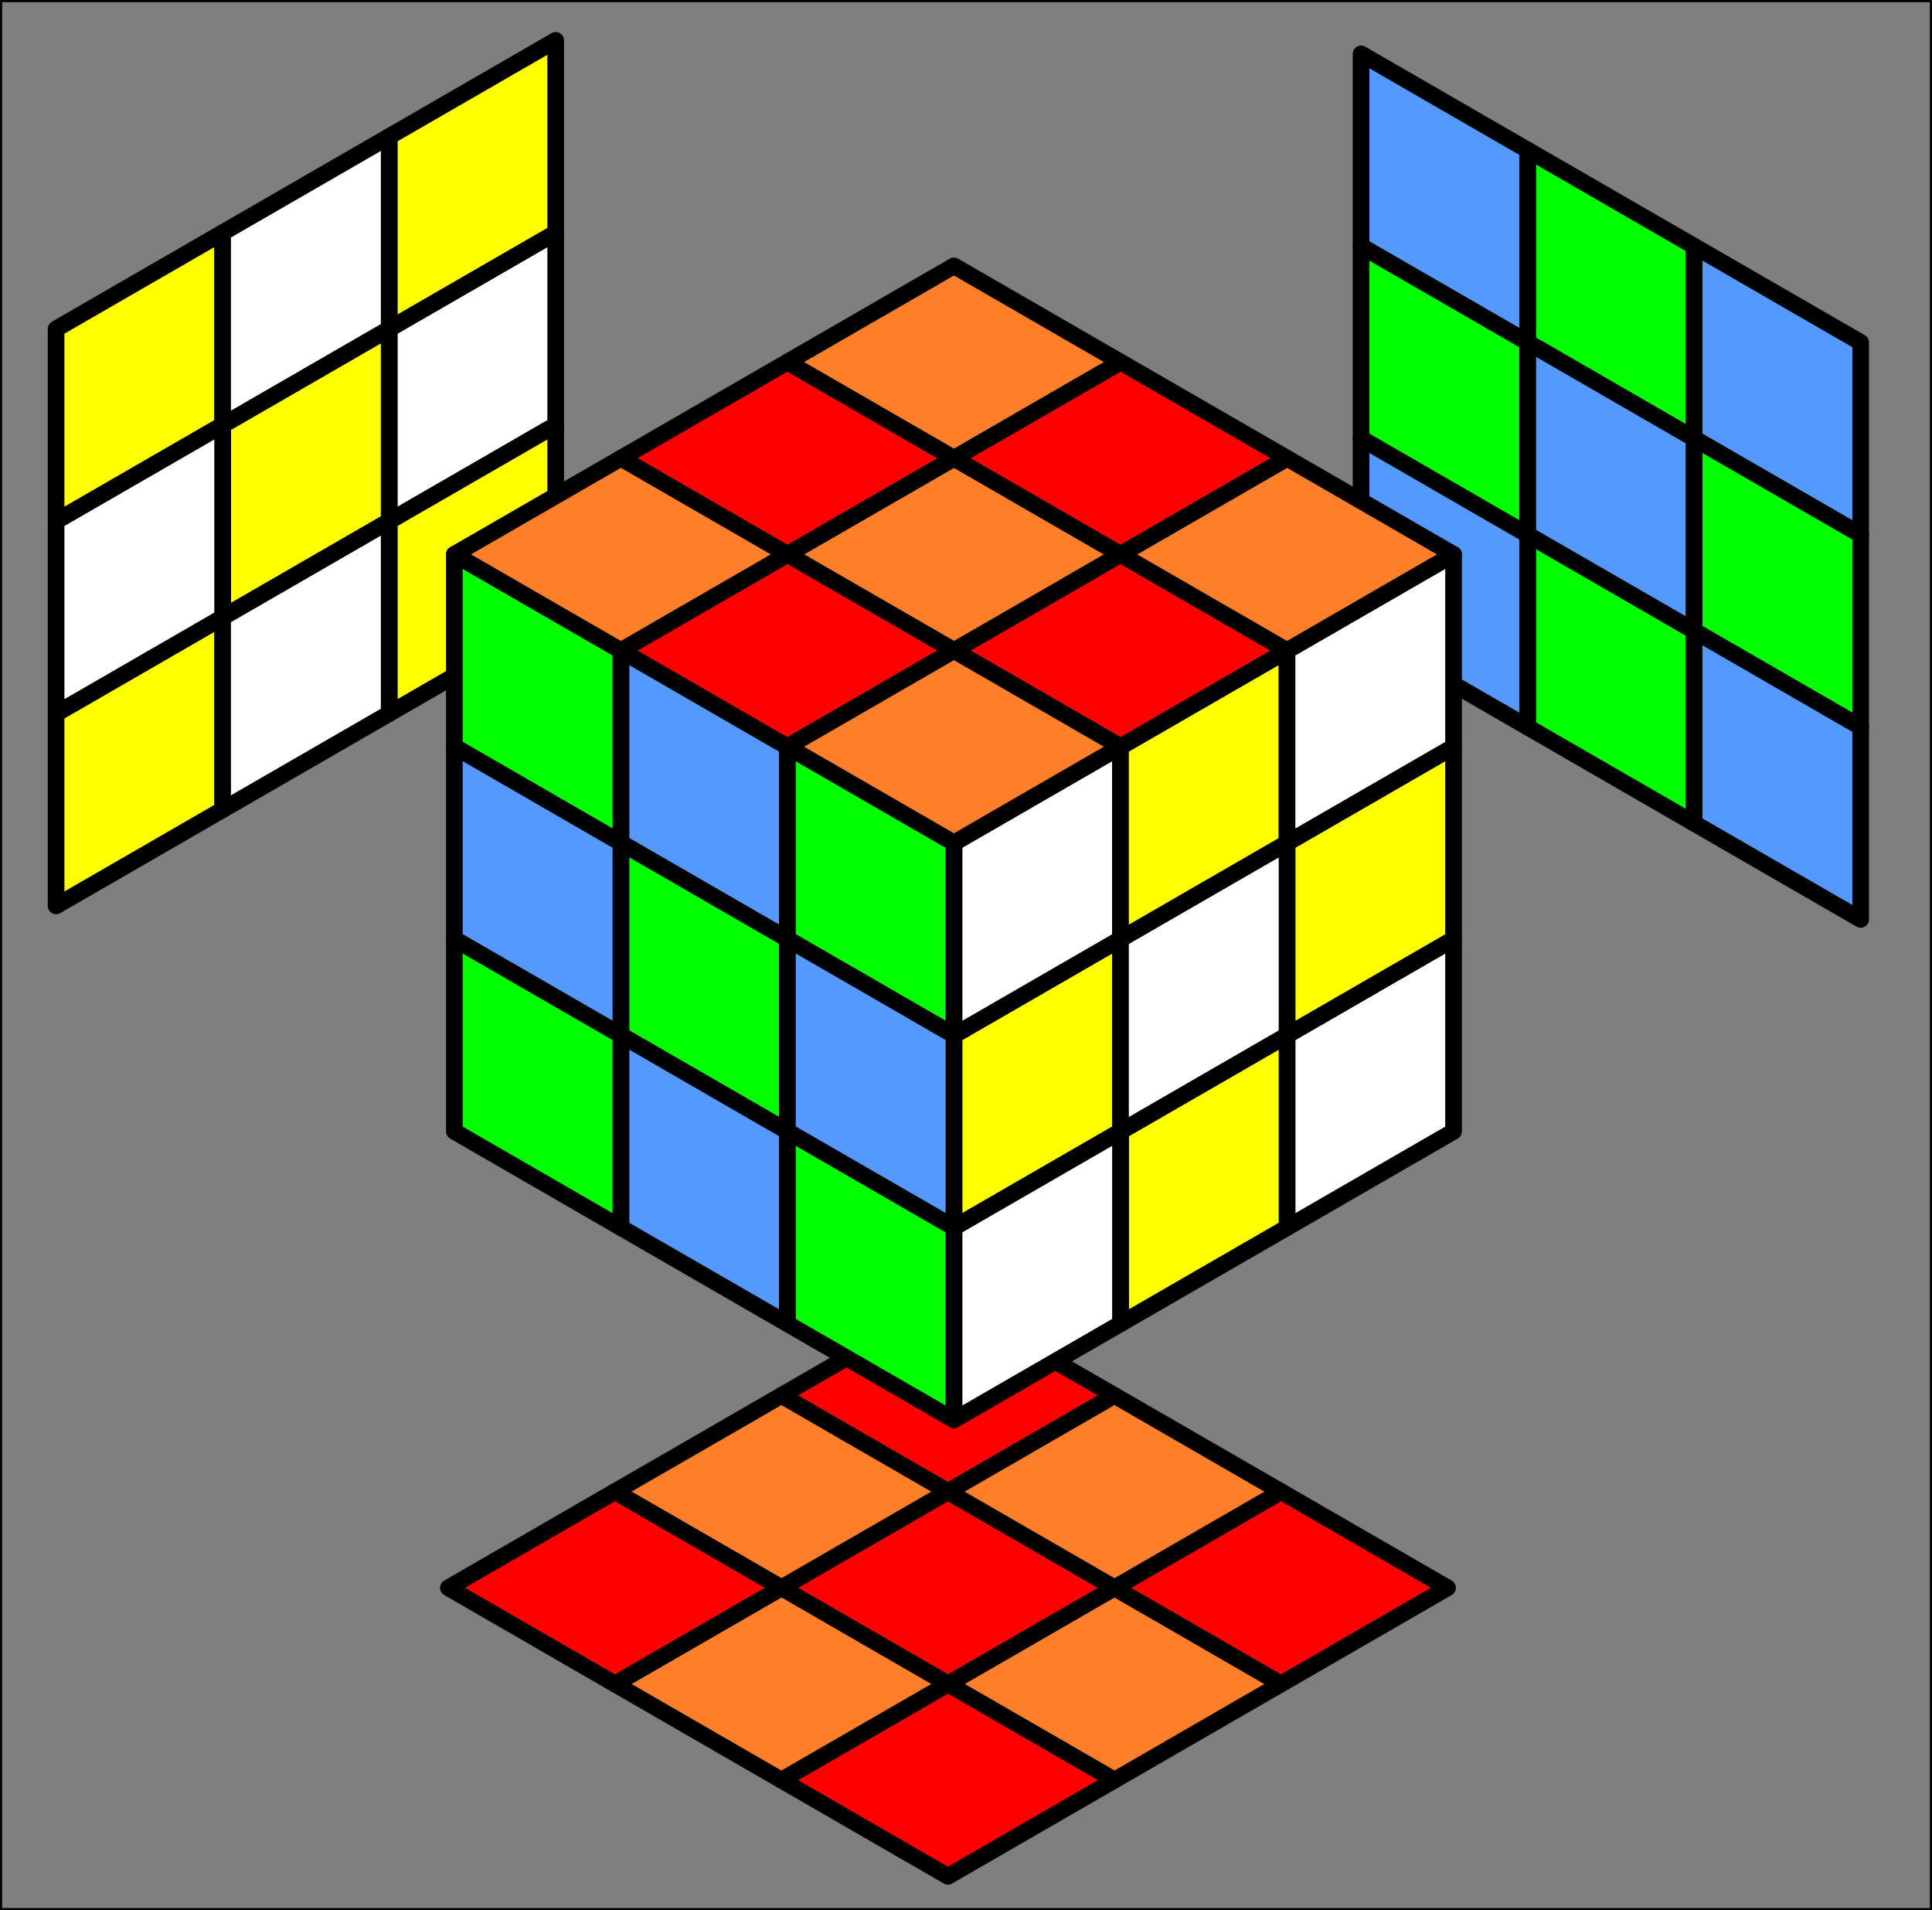 <?xml version="1.0" encoding="UTF-8" standalone="no"?>
<!-- Created with Inkscape (http://www.inkscape.org/) -->

<svg
   xmlns:dc="http://purl.org/dc/elements/1.1/"
   xmlns:cc="http://creativecommons.org/ns#"
   xmlns:rdf="http://www.w3.org/1999/02/22-rdf-syntax-ns#"
   xmlns:svg="http://www.w3.org/2000/svg"
   xmlns="http://www.w3.org/2000/svg"
   xmlns:sodipodi="http://sodipodi.sourceforge.net/DTD/sodipodi-0.dtd"
   xmlns:inkscape="http://www.inkscape.org/namespaces/inkscape"
   width="232.022mm"
   height="229.356mm"
   viewBox="0 0 232.022 229.356"
   version="1.1"
   id="svg5361"
   inkscape:version="0.92.1 r15371"
   sodipodi:docname="pons.svg">
  <rect x="0" y="0" width="232.022" height="229.356" fill="#333333" stroke="none"/>
  <title
     id="title5185">Pons Asinorum</title>
  <defs
     id="defs5355" />
  <sodipodi:namedview
     id="base"
     pagecolor="#ffffff"
     bordercolor="#666666"
     borderopacity="1.0"
     inkscape:pageopacity="0.0"
     inkscape:pageshadow="2"
     inkscape:zoom="0.6098918"
     inkscape:cx="404.69022"
     inkscape:cy="214.87348"
     inkscape:document-units="mm"
     inkscape:current-layer="layer4"
     showgrid="false"
     showguides="true"
     inkscape:guide-bbox="true"
     inkscape:window-width="1920"
     inkscape:window-height="1017"
     inkscape:window-x="1912"
     inkscape:window-y="-8"
     inkscape:window-maximized="1"
     inkscape:lockguides="true"
     fit-margin-top="0"
     fit-margin-left="0"
     fit-margin-right="0"
     fit-margin-bottom="0" />
  <g
     inkscape:groupmode="layer"
     id="layer2"
     inkscape:label="Background"
     transform="translate(40.66,21.823)">
    <rect
       style="fill:#7f7f7f;fill-opacity:1;stroke:#000000;stroke-width:0.26;stroke-linecap:round;stroke-linejoin:round;stroke-miterlimit:4;stroke-dasharray:none;stroke-dashoffset:0;paint-order:normal"
       id="rect5885"
       width="231.762"
       height="229.096"
       x="-40.53"
       y="-21.693" />
  </g>
  <g
     inkscape:label="D"
     inkscape:groupmode="layer"
     id="layer1"
     transform="translate(14.565,-41.265)"
     style="display:inline;opacity:1">
    <path
       style="fill:#ff0000;fill-opacity:1;stroke:#000000;stroke-width:2;stroke-linecap:round;stroke-linejoin:round;stroke-miterlimit:4;stroke-dasharray:none;stroke-dashoffset:0;paint-order:normal"
       d="m 99.278,197.269 20,11.547 -20,11.547 -20,-11.547 z"
       id="path5795"
       inkscape:connector-curvature="0" />
    <path
       style="display:inline;opacity:1;fill:#ff7f2a;fill-opacity:1;stroke:#000000;stroke-width:2;stroke-linecap:round;stroke-linejoin:round;stroke-miterlimit:4;stroke-dasharray:none;stroke-dashoffset:0;paint-order:normal"
       d="m 119.278,231.91 20,11.547 -20,11.547 -20,-11.547 z"
       id="path5817"
       inkscape:connector-curvature="0" />
    <path
       style="display:inline;opacity:1;fill:#ff0000;fill-opacity:1;stroke:#000000;stroke-width:2;stroke-linecap:round;stroke-linejoin:round;stroke-miterlimit:4;stroke-dasharray:none;stroke-dashoffset:0;paint-order:normal"
       d="m 139.278,220.363 20,11.547 -20,11.547 -20,-11.547 z"
       id="path5815"
       inkscape:connector-curvature="0" />
    <path
       style="display:inline;opacity:1;fill:#ff0000;fill-opacity:1;stroke:#000000;stroke-width:2;stroke-linecap:round;stroke-linejoin:round;stroke-miterlimit:4;stroke-dasharray:none;stroke-dashoffset:0;paint-order:normal"
       d="m 99.278,243.457 20,11.547 -20,11.547 -20,-11.547 z"
       id="path5809"
       inkscape:connector-curvature="0" />
    <path
       style="display:inline;opacity:1;fill:#ff0000;fill-opacity:1;stroke:#000000;stroke-width:2;stroke-linecap:round;stroke-linejoin:round;stroke-miterlimit:4;stroke-dasharray:none;stroke-dashoffset:0;paint-order:normal"
       d="m 99.278,220.363 20,11.547 -20,11.547 -20,-11.547 z"
       id="path5807"
       inkscape:connector-curvature="0" />
    <path
       style="display:inline;opacity:1;fill:#ff7f2a;fill-opacity:1;stroke:#000000;stroke-width:2;stroke-linecap:round;stroke-linejoin:round;stroke-miterlimit:4;stroke-dasharray:none;stroke-dashoffset:0;paint-order:normal"
       d="m 119.278,208.816 20,11.547 -20,11.547 -20,-11.547 z"
       id="path5805"
       inkscape:connector-curvature="0" />
    <path
       style="display:inline;opacity:1;fill:#ff7f2a;fill-opacity:1;stroke:#000000;stroke-width:2;stroke-linecap:round;stroke-linejoin:round;stroke-miterlimit:4;stroke-dasharray:none;stroke-dashoffset:0;paint-order:normal"
       d="M 79.278,231.91 99.278,243.457 79.278,255.004 59.278,243.457 Z"
       id="path5799"
       inkscape:connector-curvature="0" />
    <path
       style="display:inline;opacity:1;fill:#ff7f2a;fill-opacity:1;stroke:#000000;stroke-width:2;stroke-linecap:round;stroke-linejoin:round;stroke-miterlimit:4;stroke-dasharray:none;stroke-dashoffset:0;paint-order:normal"
       d="M 79.278,208.816 99.278,220.363 79.278,231.91 59.278,220.363 Z"
       id="path5797"
       inkscape:connector-curvature="0" />
    <path
       style="display:inline;opacity:1;fill:#ff0000;fill-opacity:1;stroke:#000000;stroke-width:2;stroke-linecap:round;stroke-linejoin:round;stroke-miterlimit:4;stroke-dasharray:none;stroke-dashoffset:0;paint-order:normal"
       d="m 59.278,220.363 20,11.547 -20,11.547 -20,-11.547 z"
       id="path5789"
       inkscape:connector-curvature="0" />
  </g>
  <g
     inkscape:groupmode="layer"
     id="layer4"
     inkscape:label="R"
     style="display:inline">
    <path
       style="display:inline;opacity:1;fill:#00ff00;fill-opacity:1;stroke:#000000;stroke-width:2;stroke-linecap:round;stroke-linejoin:round;stroke-miterlimit:4;stroke-dasharray:none;stroke-dashoffset:0;paint-order:normal"
       d="m 183.456,41.11 v -23.094 l 20,11.547 -1e-5,23.094 z"
       id="path5767"
       inkscape:connector-curvature="0" />
    <path
       style="display:inline;opacity:1;fill:#5599ff;fill-opacity:1;stroke:#000000;stroke-width:2;stroke-linecap:round;stroke-linejoin:round;stroke-miterlimit:4;stroke-dasharray:none;stroke-dashoffset:0;paint-order:normal"
       d="M 163.456,29.563 V 6.469 l 20,11.547 -1e-5,23.094 z"
       id="path5765"
       inkscape:connector-curvature="0" />
    <path
       style="display:inline;opacity:1;fill:#5599ff;fill-opacity:1;stroke:#000000;stroke-width:2;stroke-linecap:round;stroke-linejoin:round;stroke-miterlimit:4;stroke-dasharray:none;stroke-dashoffset:0;paint-order:normal"
       d="M 203.456,52.657 V 29.563 l 20,11.547 v 23.094 z"
       id="path5759"
       inkscape:connector-curvature="0" />
    <path
       style="display:inline;opacity:1;fill:#5599ff;fill-opacity:1;stroke:#000000;stroke-width:2;stroke-linecap:round;stroke-linejoin:round;stroke-miterlimit:4;stroke-dasharray:none;stroke-dashoffset:0;paint-order:normal"
       d="M 183.456,64.204 V 41.11 l 20,11.547 v 23.094 z"
       id="path5757"
       inkscape:connector-curvature="0" />
    <path
       style="display:inline;opacity:1;fill:#00ff00;fill-opacity:1;stroke:#000000;stroke-width:2;stroke-linecap:round;stroke-linejoin:round;stroke-miterlimit:4;stroke-dasharray:none;stroke-dashoffset:0;paint-order:normal"
       d="M 163.456,52.657 V 29.563 l 20,11.547 -1e-5,23.094 z"
       id="path5755"
       inkscape:connector-curvature="0" />
    <path
       style="display:inline;opacity:1;fill:#00ff00;fill-opacity:1;stroke:#000000;stroke-width:2;stroke-linecap:round;stroke-linejoin:round;stroke-miterlimit:4;stroke-dasharray:none;stroke-dashoffset:0;paint-order:normal"
       d="m 203.456,75.751 1e-5,-23.094 20,11.547 v 23.094 z"
       id="path5749"
       inkscape:connector-curvature="0" />
    <path
       style="display:inline;opacity:1;fill:#00ff00;fill-opacity:1;stroke:#000000;stroke-width:2;stroke-linecap:round;stroke-linejoin:round;stroke-miterlimit:4;stroke-dasharray:none;stroke-dashoffset:0;paint-order:normal"
       d="m 183.456,87.298 1e-5,-23.094 20,11.547 -1e-5,23.094 z"
       id="path5747"
       inkscape:connector-curvature="0" />
    <path
       style="display:inline;opacity:1;fill:#5599ff;fill-opacity:1;stroke:#000000;stroke-width:2;stroke-linecap:round;stroke-linejoin:round;stroke-miterlimit:4;stroke-dasharray:none;stroke-dashoffset:0;paint-order:normal"
       d="m 163.456,75.751 1e-5,-23.094 20,11.547 v 23.094 z"
       id="path5745"
       inkscape:connector-curvature="0" />
    <path
       style="display:inline;opacity:1;fill:#5599ff;fill-opacity:1;stroke:#000000;stroke-width:2;stroke-linecap:round;stroke-linejoin:round;stroke-miterlimit:4;stroke-dasharray:none;stroke-dashoffset:0;paint-order:normal"
       d="M 203.456,98.845 V 75.751 l 20,11.547 -1e-5,23.094 z"
       id="path5739"
       inkscape:connector-curvature="0" />
  </g>
  <g
     inkscape:groupmode="layer"
     id="layer7"
     inkscape:label="B"
     style="display:inline">
    <path
       style="display:inline;opacity:1;fill:#ffff00;fill-opacity:1;stroke:#000000;stroke-width:2;stroke-linecap:round;stroke-linejoin:round;stroke-miterlimit:4;stroke-dasharray:none;stroke-dashoffset:0;paint-order:normal"
       d="M 6.737,39.487 26.737,27.94 V 51.034 L 6.737,62.581 Z"
       id="path5871"
       inkscape:connector-curvature="0" />
    <path
       style="display:inline;opacity:1;fill:#ffffff;fill-opacity:1;stroke:#000000;stroke-width:2;stroke-linecap:round;stroke-linejoin:round;stroke-miterlimit:4;stroke-dasharray:none;stroke-dashoffset:0;paint-order:normal"
       d="M 46.737,39.487 66.737,27.94 V 51.034 L 46.737,62.581 Z"
       id="path5843"
       inkscape:connector-curvature="0" />
    <path
       style="display:inline;opacity:1;fill:#ffff00;fill-opacity:1;stroke:#000000;stroke-width:2;stroke-linecap:round;stroke-linejoin:round;stroke-miterlimit:4;stroke-dasharray:none;stroke-dashoffset:0;paint-order:normal"
       d="M 46.737,16.393 66.737,4.846 66.737,27.94 46.737,39.487 Z"
       id="path5841"
       inkscape:connector-curvature="0" />
    <path
       style="display:inline;opacity:1;fill:#ffff00;fill-opacity:1;stroke:#000000;stroke-width:2;stroke-linecap:round;stroke-linejoin:round;stroke-miterlimit:4;stroke-dasharray:none;stroke-dashoffset:0;paint-order:normal"
       d="M 26.737,51.034 46.737,39.487 V 62.581 L 26.737,74.128 Z"
       id="path5833"
       inkscape:connector-curvature="0" />
    <path
       style="display:inline;opacity:1;fill:#ffffff;fill-opacity:1;stroke:#000000;stroke-width:2;stroke-linecap:round;stroke-linejoin:round;stroke-miterlimit:4;stroke-dasharray:none;stroke-dashoffset:0;paint-order:normal"
       d="m 26.737,27.94 20,-11.547 v 23.094 l -20,11.547 z"
       id="path5831"
       inkscape:connector-curvature="0" />
    <path
       style="display:inline;opacity:1;fill:#ffff00;fill-opacity:1;stroke:#000000;stroke-width:2;stroke-linecap:round;stroke-linejoin:round;stroke-miterlimit:4;stroke-dasharray:none;stroke-dashoffset:0;paint-order:normal"
       d="m 6.737,85.675 20,-11.547 v 23.094 l -20,11.547 z"
       id="path5875"
       inkscape:connector-curvature="0" />
    <path
       style="display:inline;opacity:1;fill:#ffffff;fill-opacity:1;stroke:#000000;stroke-width:2;stroke-linecap:round;stroke-linejoin:round;stroke-miterlimit:4;stroke-dasharray:none;stroke-dashoffset:0;paint-order:normal"
       d="m 6.737,62.581 20,-11.547 v 23.094 l -20,11.547 z"
       id="path5873"
       inkscape:connector-curvature="0" />
    <path
       style="display:inline;opacity:1;fill:#ffff00;fill-opacity:1;stroke:#000000;stroke-width:2;stroke-linecap:round;stroke-linejoin:round;stroke-miterlimit:4;stroke-dasharray:none;stroke-dashoffset:0;paint-order:normal"
       d="M 46.737,62.581 66.737,51.034 V 74.128 L 46.737,85.675 Z"
       id="path5845"
       inkscape:connector-curvature="0" />
    <path
       style="display:inline;opacity:1;fill:#ffffff;fill-opacity:1;stroke:#000000;stroke-width:2;stroke-linecap:round;stroke-linejoin:round;stroke-miterlimit:4;stroke-dasharray:none;stroke-dashoffset:0;paint-order:normal"
       d="m 26.737,74.128 20,-11.547 v 23.094 l -20,11.547 z"
       id="path5835"
       inkscape:connector-curvature="0" />
  </g>
  <g
     inkscape:groupmode="layer"
     id="layer3"
     inkscape:label="F"
     style="display:inline">
    <path
       style="display:inline;opacity:1;fill:#ffff00;fill-opacity:1;stroke:#000000;stroke-width:2;stroke-linecap:round;stroke-linejoin:round;stroke-miterlimit:4;stroke-dasharray:none;stroke-dashoffset:0;paint-order:normal"
       d="m 114.565,124.299 20,-11.547 v 23.094 l -20,11.547 z"
       id="path5873-5"
       inkscape:connector-curvature="0" />
    <path
       style="display:inline;opacity:1;fill:#ffffff;fill-opacity:1;stroke:#000000;stroke-width:2;stroke-linecap:round;stroke-linejoin:round;stroke-miterlimit:4;stroke-dasharray:none;stroke-dashoffset:0;paint-order:normal"
       d="m 114.565,101.205 20,-11.547 v 23.094 l -20,11.547 z"
       id="path5871-4"
       inkscape:connector-curvature="0" />
    <path
       style="display:inline;opacity:1;fill:#ffffff;fill-opacity:1;stroke:#000000;stroke-width:2;stroke-linecap:round;stroke-linejoin:round;stroke-miterlimit:4;stroke-dasharray:none;stroke-dashoffset:0;paint-order:normal"
       d="m 154.565,124.299 20,-11.547 v 23.094 l -20,11.547 z"
       id="path5845-5"
       inkscape:connector-curvature="0" />
    <path
       style="display:inline;opacity:1;fill:#ffff00;fill-opacity:1;stroke:#000000;stroke-width:2;stroke-linecap:round;stroke-linejoin:round;stroke-miterlimit:4;stroke-dasharray:none;stroke-dashoffset:0;paint-order:normal"
       d="m 154.565,101.205 20,-11.547 v 23.094 l -20,11.547 z"
       id="path5843-6"
       inkscape:connector-curvature="0" />
    <path
       style="display:inline;opacity:1;fill:#ffff00;fill-opacity:1;stroke:#000000;stroke-width:2;stroke-linecap:round;stroke-linejoin:round;stroke-miterlimit:4;stroke-dasharray:none;stroke-dashoffset:0;paint-order:normal"
       d="m 134.565,135.846 20,-11.547 v 23.094 l -20,11.547 z"
       id="path5835-7"
       inkscape:connector-curvature="0" />
    <path
       style="display:inline;opacity:1;fill:#ffffff;fill-opacity:1;stroke:#000000;stroke-width:2;stroke-linecap:round;stroke-linejoin:round;stroke-miterlimit:4;stroke-dasharray:none;stroke-dashoffset:0;paint-order:normal"
       d="m 134.565,112.752 20,-11.547 v 23.094 l -20,11.547 z"
       id="path5833-4"
       inkscape:connector-curvature="0" />
    <path
       style="display:inline;opacity:1;fill:#ffff00;fill-opacity:1;stroke:#000000;stroke-width:2;stroke-linecap:round;stroke-linejoin:round;stroke-miterlimit:4;stroke-dasharray:none;stroke-dashoffset:0;paint-order:normal"
       d="m 134.565,89.658 20,-11.547 v 23.094 l -20,11.547 z"
       id="path5831-2"
       inkscape:connector-curvature="0" />
    <path
       style="display:inline;opacity:1;fill:#ffffff;fill-opacity:1;stroke:#000000;stroke-width:2;stroke-linecap:round;stroke-linejoin:round;stroke-miterlimit:4;stroke-dasharray:none;stroke-dashoffset:0;paint-order:normal"
       d="m 114.565,147.393 20,-11.547 v 23.094 l -20,11.547 z"
       id="path5875-1"
       inkscape:connector-curvature="0" />
    <path
       style="display:inline;opacity:1;fill:#ffffff;fill-opacity:1;stroke:#000000;stroke-width:2;stroke-linecap:round;stroke-linejoin:round;stroke-miterlimit:4;stroke-dasharray:none;stroke-dashoffset:0;paint-order:normal"
       d="m 154.565,78.111 20,-11.547 1e-5,23.094 -20,11.547 z"
       id="path5841-7"
       inkscape:connector-curvature="0" />
  </g>
  <g
     inkscape:groupmode="layer"
     id="layer6"
     inkscape:label="L"
     style="display:inline">
    <path
       style="display:inline;opacity:1;fill:#5599ff;fill-opacity:1;stroke:#000000;stroke-width:2;stroke-linecap:round;stroke-linejoin:round;stroke-miterlimit:4;stroke-dasharray:none;stroke-dashoffset:0;paint-order:normal"
       d="M 74.565,101.205 V 78.111 l 20,11.547 -8e-6,23.094 z"
       id="path5767-5"
       inkscape:connector-curvature="0" />
    <path
       style="display:inline;opacity:1;fill:#00ff00;fill-opacity:1;stroke:#000000;stroke-width:2;stroke-linecap:round;stroke-linejoin:round;stroke-miterlimit:4;stroke-dasharray:none;stroke-dashoffset:0;paint-order:normal"
       d="m 54.565,89.658 8e-6,-23.094 20,11.547 -8e-6,23.094 z"
       id="path5765-1"
       inkscape:connector-curvature="0" />
    <path
       style="display:inline;opacity:1;fill:#00ff00;fill-opacity:1;stroke:#000000;stroke-width:2;stroke-linecap:round;stroke-linejoin:round;stroke-miterlimit:4;stroke-dasharray:none;stroke-dashoffset:0;paint-order:normal"
       d="M 94.565,112.752 V 89.658 L 114.565,101.205 v 23.094 z"
       id="path5759-1"
       inkscape:connector-curvature="0" />
    <path
       style="display:inline;opacity:1;fill:#00ff00;fill-opacity:1;stroke:#000000;stroke-width:2;stroke-linecap:round;stroke-linejoin:round;stroke-miterlimit:4;stroke-dasharray:none;stroke-dashoffset:0;paint-order:normal"
       d="m 74.565,124.299 v -23.094 l 20,11.547 v 23.094 z"
       id="path5757-8"
       inkscape:connector-curvature="0" />
    <path
       style="display:inline;opacity:1;fill:#5599ff;fill-opacity:1;stroke:#000000;stroke-width:2;stroke-linecap:round;stroke-linejoin:round;stroke-miterlimit:4;stroke-dasharray:none;stroke-dashoffset:0;paint-order:normal"
       d="m 54.565,112.752 -2e-6,-23.094 20,11.547 -1.3e-5,23.094 z"
       id="path5755-4"
       inkscape:connector-curvature="0" />
    <path
       style="display:inline;opacity:1;fill:#5599ff;fill-opacity:1;stroke:#000000;stroke-width:2;stroke-linecap:round;stroke-linejoin:round;stroke-miterlimit:4;stroke-dasharray:none;stroke-dashoffset:0;paint-order:normal"
       d="m 94.565,135.846 1e-5,-23.094 20,11.547 v 23.094 z"
       id="path5749-6"
       inkscape:connector-curvature="0" />
    <path
       style="display:inline;opacity:1;fill:#5599ff;fill-opacity:1;stroke:#000000;stroke-width:2;stroke-linecap:round;stroke-linejoin:round;stroke-miterlimit:4;stroke-dasharray:none;stroke-dashoffset:0;paint-order:normal"
       d="m 74.565,147.393 8e-6,-23.094 20,11.547 -8e-6,23.094 z"
       id="path5747-8"
       inkscape:connector-curvature="0" />
    <path
       style="display:inline;opacity:1;fill:#00ff00;fill-opacity:1;stroke:#000000;stroke-width:2;stroke-linecap:round;stroke-linejoin:round;stroke-miterlimit:4;stroke-dasharray:none;stroke-dashoffset:0;paint-order:normal"
       d="m 54.565,135.846 8e-6,-23.094 20,11.547 v 23.094 z"
       id="path5745-3"
       inkscape:connector-curvature="0" />
    <path
       style="display:inline;opacity:1;fill:#00ff00;fill-opacity:1;stroke:#000000;stroke-width:2;stroke-linecap:round;stroke-linejoin:round;stroke-miterlimit:4;stroke-dasharray:none;stroke-dashoffset:0;paint-order:normal"
       d="m 94.565,158.94 v -23.094 l 20,11.547 -1e-5,23.094 z"
       id="path5739-2"
       inkscape:connector-curvature="0" />
  </g>
  <g
     inkscape:groupmode="layer"
     id="layer5"
     inkscape:label="U"
     style="display:inline">
    <path
       style="opacity:1;fill:#ff0000;fill-opacity:1;stroke:#000000;stroke-width:2;stroke-linecap:round;stroke-linejoin:round;stroke-miterlimit:4;stroke-dasharray:none;stroke-dashoffset:0;paint-order:normal"
       d="m 134.565,66.564 20,11.547 -20,11.547 -20,-11.547 z"
       id="path5817-7"
       inkscape:connector-curvature="0" />
    <path
       style="opacity:1;fill:#ff7f2a;fill-opacity:1;stroke:#000000;stroke-width:2;stroke-linecap:round;stroke-linejoin:round;stroke-miterlimit:4;stroke-dasharray:none;stroke-dashoffset:0;paint-order:normal"
       d="m 154.565,55.017 20,11.547 -20,11.547 -20,-11.547 z"
       id="path5815-1"
       inkscape:connector-curvature="0" />
    <path
       style="opacity:1;fill:#ff7f2a;fill-opacity:1;stroke:#000000;stroke-width:2;stroke-linecap:round;stroke-linejoin:round;stroke-miterlimit:4;stroke-dasharray:none;stroke-dashoffset:0;paint-order:normal"
       d="m 114.565,55.017 20,11.547 -20,11.547 -20,-11.547 z"
       id="path5807-4"
       inkscape:connector-curvature="0" />
    <path
       style="opacity:1;fill:#ff0000;fill-opacity:1;stroke:#000000;stroke-width:2;stroke-linecap:round;stroke-linejoin:round;stroke-miterlimit:4;stroke-dasharray:none;stroke-dashoffset:0;paint-order:normal"
       d="m 134.565,43.47 20,11.547 -20,11.547 -20,-11.547 z"
       id="path5805-4"
       inkscape:connector-curvature="0" />
    <path
       style="opacity:1;fill:#ff0000;fill-opacity:1;stroke:#000000;stroke-width:2;stroke-linecap:round;stroke-linejoin:round;stroke-miterlimit:4;stroke-dasharray:none;stroke-dashoffset:0;paint-order:normal"
       d="M 94.565,43.47 114.565,55.017 94.565,66.564 74.565,55.017 Z"
       id="path5797-5"
       inkscape:connector-curvature="0" />
    <path
       style="opacity:1;fill:#ff7f2a;fill-opacity:1;stroke:#000000;stroke-width:2;stroke-linecap:round;stroke-linejoin:round;stroke-miterlimit:4;stroke-dasharray:none;stroke-dashoffset:0;paint-order:normal"
       d="m 114.565,31.923 20,11.547 -20,11.547 -20,-11.547 z"
       id="path5795-1"
       inkscape:connector-curvature="0" />
    <path
       style="display:inline;opacity:1;fill:#ff0000;fill-opacity:1;stroke:#000000;stroke-width:2;stroke-linecap:round;stroke-linejoin:round;stroke-miterlimit:4;stroke-dasharray:none;stroke-dashoffset:0;paint-order:normal"
       d="M 94.565,66.564 114.565,78.111 94.565,89.658 74.565,78.111 Z"
       id="path5799-2"
       inkscape:connector-curvature="0" />
    <path
       style="display:inline;opacity:1;fill:#ff7f2a;fill-opacity:1;stroke:#000000;stroke-width:2;stroke-linecap:round;stroke-linejoin:round;stroke-miterlimit:4;stroke-dasharray:none;stroke-dashoffset:0;paint-order:normal"
       d="M 74.565,55.017 94.565,66.564 74.565,78.111 54.565,66.564 Z"
       id="path5789-7"
       inkscape:connector-curvature="0" />
    <path
       style="display:inline;opacity:1;fill:#ff7f2a;fill-opacity:1;stroke:#000000;stroke-width:2;stroke-linecap:round;stroke-linejoin:round;stroke-miterlimit:4;stroke-dasharray:none;stroke-dashoffset:0;paint-order:normal"
       d="m 114.565,78.111 20,11.547 -20,11.547 -20,-11.547 z"
       id="path5809-4"
       inkscape:connector-curvature="0" />
  </g>
</svg>
